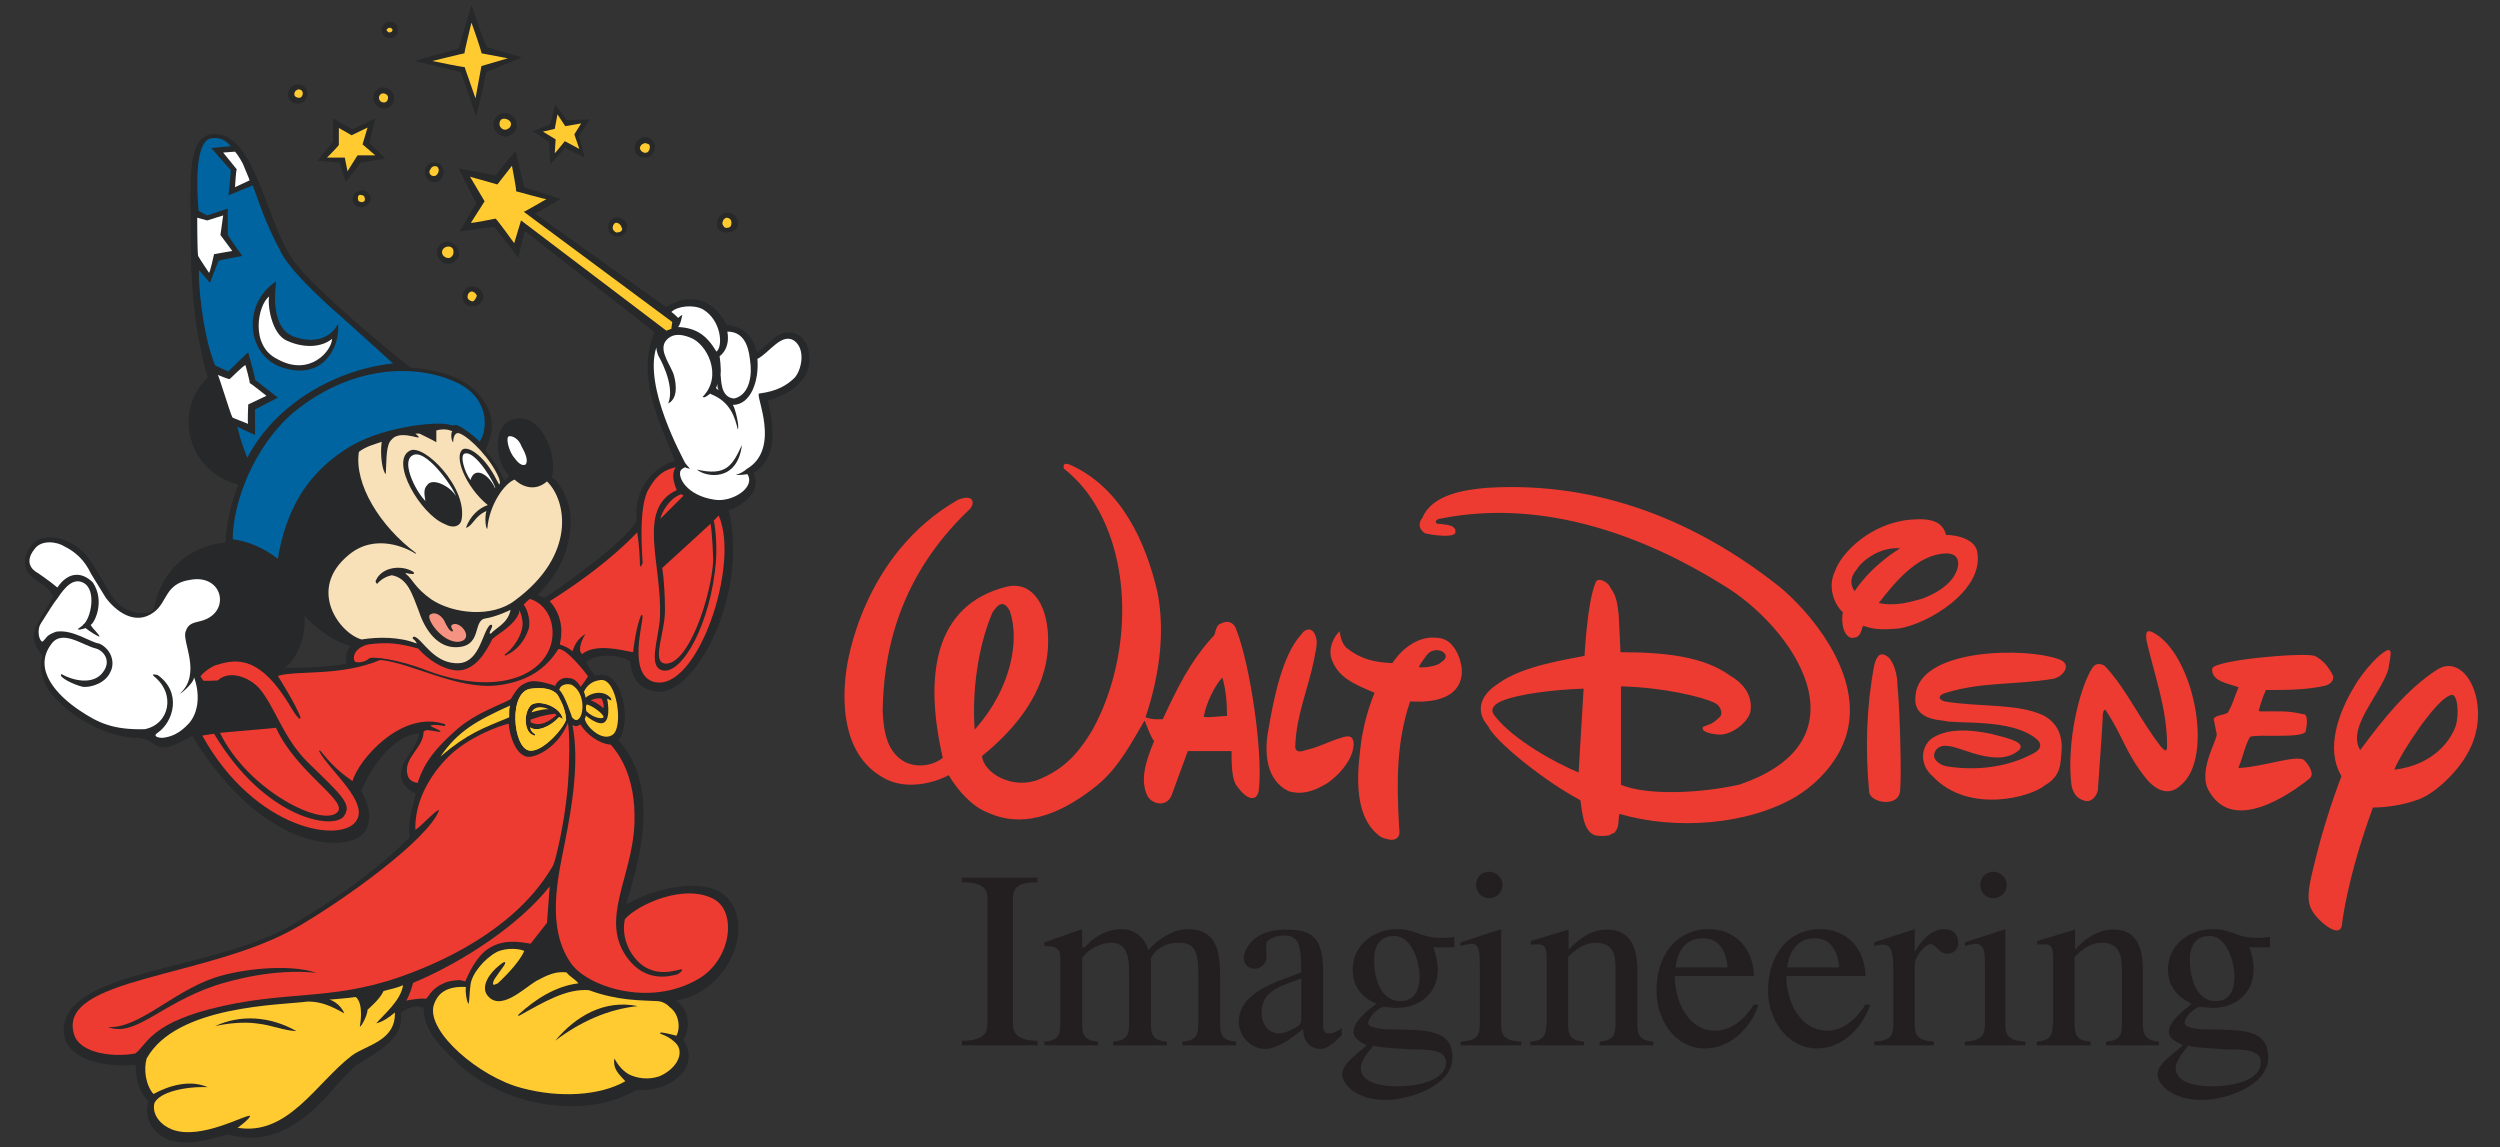 <?xml version="1.0" encoding="utf-8"?>
<!-- Generator: Adobe Illustrator 23.0.1, SVG Export Plug-In . SVG Version: 6.00 Build 0)  -->
<svg version="1.1"
	 id="svg17161" xmlns:cc="http://creativecommons.org/ns#" xmlns:dc="http://purl.org/dc/elements/1.1/" xmlns:rdf="http://www.w3.org/1999/02/22-rdf-syntax-ns#" xmlns:svg="http://www.w3.org/2000/svg"
	 xmlns="http://www.w3.org/2000/svg" xmlns:xlink="http://www.w3.org/1999/xlink" x="0px" y="0px" viewBox="0 0 548.9 251.9"
	 style="enable-background:new 0 0 548.9 251.9;" xml:space="preserve">
<rect x="0" y="0" width="548.9" height="251.9" fill="#333333" stroke="none"/>
<g>
	<g>
		<path style="fill-rule:evenodd;clip-rule:evenodd;fill:#262829;" d="M76.1,145.6c-0.2-0.4-0.4-2.6,0.9-3.7
			c-3.7-1.1-7.1-3.5-10.2-6.7c0.6,4.3-1.7,9.7-4.3,11.4C63.8,146.7,74,146.5,76.1,145.6L76.1,145.6z M39.9,250.8h2.2
			c2.8-0.2,5.5-1.2,8.1-1.7c14.3,4.1,22.9-11,26.8-14c1.9-2.8,12.1-5.4,11-12.7c1.5-1.1,3.2-1.9,5-1.1c0,5.6,4.8,9.5,8.4,13
			c9.9,8.4,26.6,11.7,38.4,5c7.3,0.6,14.3-5,10.2-11c1.3-1.7,1.9-6.5-1.7-8.6c12.1-1.9,17.9-17.3,10.6-23.3
			c-5-3.9-15.5-1.1-20.5,1.7c-0.4,0.2-0.6,0.2-0.9,0.4l0.2-0.9c3.5-10.8,6.7-25.7-1.9-35c2.2-3.2,1.5-8.4,0-11.7
			c-1.5-2.6-2.8-3-5.2-2.6c-0.6-0.9-1.3-1.7-1.9-2.8c1.3-1.7,6-2.2,9.5-0.4c0.6,0.2-0.4,5.6,5.6,6.7c8.6,1.7,20.7-21.2,16.2-39.7
			c2.4-0.9,7.6-3.9,5.4-8.2c6.5-3.9,3.7-13.4,3.2-16c3.2-0.9,6-2.2,8.2-5.4c1.7-2.6,1.3-9.7-3.9-9.5c-2.8,0-5.2,3.9-6.7,4.3
			c-0.9-3.2-2.4-5.4-6.7-6c-0.2-0.4-2.2-4.5-6-5.4c-2.8-0.6-4.5,0-7.3,1.5l-28.7-20.5l5.6-3.2l-8-2.6l-1.9-8c0,0-4.5,5.4-4.3,5.4
			c-0.2,0-8.2-1.5-8.2-1.5s3.9,7.8,3.9,7.6c-0.2,0.2-3.5,6-3.7,6.3c0.2-0.2,7.6-1.1,7.6-1.1l5.4,6.9c-0.2,0,1.3-6,1.3-6l28.5,22.2
			c-4.1,9.9,1.1,19.7,4.5,28.3c-5.4,1.5-9.1,6.9-8.4,13c-1.3,3.9-17.1,15.1-20.3,17.1c-0.2-0.2-1.1-0.6-1.5-0.6
			c5.6-5.6,7.1-11,7.3-15.8c0.2-5.2-2.8-9.3-4.1-10.1c1.3-5.6-2.8-14.5-8.6-12.7c-4.5,1.3-3.7,8.4-1.7,11.2c0.6,0.9,0.9,1.3,0.9,1.3
			l-1.1,0.9c-0.9-1.9-1.5-3.5-4.1-6.5c0-0.6,2.8-5,0.4-9.7c-3.5-6.5-10.4-8-16.8-8.6c-6-4.5-22.9-18.8-26.1-24
			c-5.6-7.8-8.4-28.9-17.9-27.2c-5.4,1.1-4.3,11.2-4.3,23.8c0,13.4,1.7,22.5,3.7,29.6c-8,7.8-3.9,20.9,6.7,23.5
			c-0.9,2.4-2.6,7.3-2.8,12.7c-6,0.6-13.8,4.3-15.8,14.9c-2.8,1.5-6.5,0.2-8.6-2.4c-1.9-2.4-3.5-6.3-6-9.5
			c-3.7-4.3-9.9-5.6-12.3-2.2c-2.6,3.5-0.9,6,0.6,7.1c3.5,2.4,3.5,2.6,4.3,3.9c-1.5,3.2-4.5,6.5-4.3,9.1c0.2,1.9,1.3,3,1.9,4.1
			c-0.6,1.9-0.4,4.8,1.3,7.3c4.1,5.8,13.2,10.8,19.9,10.6c0.6,0.2,1.7,0.2,3.5,1.5c2.2,1.5,4.5,0,8.2-1.9
			c16.8,27.4,36.7,25.7,38.4,20.1c1.1-3,0-5.8-1.3-8c2.2-5.4,6.9-12.1,12.7-12.7c-0.6,4.1-4.5,5.8-3.9,9.9c0.2,1.1,1.7,3,3.2,3.2
			c-0.6,3.2-1.9,6.5-1.3,9.7c-8.2,8.2-18.4,14.9-26.1,19.4c-17.7,10.2-50.7,9.7-49.9,23.5c0.6,7.1,11.9,7.6,15.8,7.1
			c0,3,0.6,5.8,2.8,8c-1.1,3.9,0.9,7.1,4.8,8.6C38,250.5,39,250.7,39.9,250.8L39.9,250.8z"/>
		<path style="fill-rule:evenodd;clip-rule:evenodd;fill:#F8E1B9;" d="M113.1,131.8c-5,3.9-13.6,3-18.4-0.2
			c-3.7-2.6-4.1-4.5-5.6-5.6c-0.2-0.4,0.4,0,1.1,0c0.4,0,0.9,0.2,0.6-0.4c-2.6-1.7-6.9-1.1-8.2,1.7c-0.2,0.2-0.2,0.6,0.2,0.9
			c0.9-1.1,2.2-1.7,3.2-1.9c3.5,0.6,4.5,4.1,6,8c1.5,4.5,4.3,7.8,8,7.8c6,0,3.7-5.8,6.5-6.3c2.6-0.4,5.6-1.9,5.6-1.9
			c-0.6,3-3.2,3.9-4.3,5.2c-0.9,0.2,0.6-1.5,0.2-1.9h-0.4c-1.7,1.5-2.2,8-6.7,8.4c-5.6,0.4-8.2-5.4-9.9-5.8c-0.2,0-0.4,0-0.4,0.4
			c0.4,0.2,0.9,0.9,0.9,1.1c-3.7-1.5-8.4-1.5-12.1-0.9c-4.8-1.3-12.1-11-2.8-18.6c5.8-4.8,12.7-1.5,14.7-0.2c0,0,0,0,0-0.2
			c-7.8-5.8-13.6-15.1-12.5-22.2c1.7-1.3,3.7-1.7,5-2.2c-0.4,3.2,0.2,6.5,0.9,7.1c0.2-3.2,0-6.5,1.3-7.6c2.2-2.6,8,1.1,5.2-1.3
			c0.2,0,0.9,0,0.9,0s3.5,1.7,3.7,1.9v-2.6c2.2-0.6,3.5,0.2,3.5,0.2c-0.4,0.4-0.2,2.2,0.2,2.4c0-1.1,0.4-2.4,1.5-1.9
			c2.2,0.9,6.9,5.6,8.6,9.9l0.2,0.9l-0.2,0.4l-0.6-1.1c-2.4-4.8-5.8-7.3-7.3-6.7c-2.2,1.3,0.4,8.2,5.4,12.3c-1.9,0.6-3.9,2.4-4.8,5
			c1.5-0.4,1.9-2.6,4.5-3.7c-0.4,1.3-0.2,3.9,0.2,3.9c0.4-5.4,3.9-10.1,6-10.8c1.1,1.1,4.1,3,7.1,0.4
			C124.5,110,126.5,121.9,113.1,131.8L113.1,131.8z"/>
		<path style="fill-rule:evenodd;clip-rule:evenodd;fill:#262829;" d="M97.5,115c-5.2-2.2-11.9-13.6-7.6-16c3-1.9,13,8.2,11.4,15.3
			C101,115.4,99.7,116.2,97.5,115L97.5,115z"/>
		<path style="fill-rule:evenodd;clip-rule:evenodd;fill:#262829;" d="M86.1,8.3c-1.1,0.2-1.9-0.2-2.2-1.1c-0.4-1.1,0.4-2.4,1.5-2.4
			c1.1,0,1.9,0.4,1.9,1.5C87.6,7.2,86.9,8.1,86.1,8.3L86.1,8.3z"/>
		<path style="fill-rule:evenodd;clip-rule:evenodd;fill:#FFCB31;" d="M85.9,7c-0.4,0.2-0.6,0.2-0.9-0.2c-0.2-0.2-0.2-0.2,0-0.4
			c0.2-0.4,0.9-0.4,1.1,0C86.3,6.5,86.1,7,85.9,7L85.9,7z"/>
		<path style="fill-rule:evenodd;clip-rule:evenodd;fill:#262829;" d="M114.6,12.6l-7.8,3.2l-2.2,9.7c-0.2,0-3.2-9.5-3.5-9.7
			l-9.9-2.4c0-0.2,9.5-2.6,9.5-2.8c0,0,2.8-9.3,2.8-9.5c0,0,3.2,9.5,3.5,9.3L114.6,12.6L114.6,12.6z"/>
		<path style="fill-rule:evenodd;clip-rule:evenodd;fill:#FFCB31;" d="M105.7,14.5l-1.3,7.1l-2.4-6.9c0.2,0.2-7.1-1.3-7.1-1.3
			s6.9-1.7,7.1-1.7c-0.2,0.2,1.5-6.7,1.5-6.7c0-0.2,2.4,6.7,2.2,6.7l5.8,1.1L105.7,14.5L105.7,14.5z"/>
		<path style="fill-rule:evenodd;clip-rule:evenodd;fill:#262829;" d="M84.8,23.8c-1.3,0.2-2.6-0.6-2.8-1.9
			c-0.2-1.1,0.4-2.2,1.5-2.6c1.3-0.4,2.6,0.4,3,1.7C86.7,22.3,86.1,23.4,84.8,23.8L84.8,23.8z"/>
		<path style="fill-rule:evenodd;clip-rule:evenodd;fill:#FFCB31;" d="M84.3,22.5c-0.6,0-1.1-0.4-1.1-1.1c0-0.4,0.4-0.9,0.9-0.9
			c0.6,0,1.1,0.4,1.1,0.9C85.2,22.1,84.8,22.5,84.3,22.5L84.3,22.5z"/>
		<path style="fill-rule:evenodd;clip-rule:evenodd;fill:#262829;" d="M66,22.7c-1.1,0.2-2.2-0.2-2.6-1.1c-0.6-1.3,0.4-3,1.7-3
			c1.1-0.2,2.2,0.4,2.4,1.7C67.5,21.4,67.1,22.3,66,22.7L66,22.7z"/>
		<path style="fill-rule:evenodd;clip-rule:evenodd;fill:#FFCB31;" d="M66,21.4c-0.4,0.2-1.1,0-1.3-0.4c-0.2-0.4,0-1.1,0.6-1.3
			c0.4-0.2,0.9,0,1.1,0.4C66.6,20.6,66.4,21.2,66,21.4L66,21.4z"/>
		<path style="fill-rule:evenodd;clip-rule:evenodd;fill:#262829;" d="M80,45.4c-1.3,0.4-2.6-0.4-2.6-1.7c0-1.1,0.9-1.7,1.9-1.9
			c0.9,0,1.5,0.4,1.9,1.1C81.8,43.9,81.1,45,80,45.4L80,45.4z"/>
		<path style="fill-rule:evenodd;clip-rule:evenodd;fill:#FFCB31;" d="M79.8,44.3c-0.4,0.2-0.9,0-1.1-0.2c-0.2-0.4-0.2-1.1,0.2-1.3
			c0.4,0,0.9,0,1.1,0.4C80.2,43.7,80.2,44.1,79.8,44.3L79.8,44.3z"/>
		<path style="fill-rule:evenodd;clip-rule:evenodd;fill:#262829;" d="M95.6,40c-1.1,0-1.9-0.6-2.2-1.5c-0.4-1.3,0.4-2.8,1.7-2.8
			c1.1-0.2,1.9,0.4,2.2,1.5C97.7,38.3,96.9,39.8,95.6,40L95.6,40z"/>
		<path style="fill-rule:evenodd;clip-rule:evenodd;fill:#FFCB31;" d="M94.7,38.5c-0.4-0.2-0.6-0.9-0.2-1.3c0.2-0.6,0.9-0.9,1.5-0.6
			c0.4,0.4,0.4,0.9,0.2,1.3C96,38.5,95.4,38.9,94.7,38.5L94.7,38.5z"/>
		<path style="fill-rule:evenodd;clip-rule:evenodd;fill:#262829;" d="M98.8,57.9c-1.3,0.2-2.4-0.6-2.8-1.9
			c-0.2-1.3,0.4-2.4,1.5-2.8c1.3-0.6,3,0.6,3.2,2.2C101,56.4,100.1,57.7,98.8,57.9L98.8,57.9z"/>
		<path style="fill-rule:evenodd;clip-rule:evenodd;fill:#FFCB31;" d="M98.8,56.6c-0.6,0.2-1.5-0.2-1.7-0.9
			c-0.2-0.6,0.2-1.3,0.9-1.5c0.6-0.2,1.3,0,1.5,0.6C99.7,55.6,99.5,56.2,98.8,56.6L98.8,56.6z"/>
		<path style="fill-rule:evenodd;clip-rule:evenodd;fill:#262829;" d="M112,29.7c-1.3,0.9-3.5-0.4-3.7-2.2c0-1.1,0.6-2.2,1.9-2.6
			c1.5-0.4,3,0.6,3.2,2.2C113.7,28.1,113.1,29.2,112,29.7L112,29.7z"/>
		<path style="fill-rule:evenodd;clip-rule:evenodd;fill:#FFCB31;" d="M111.3,28.4c-0.6,0.2-1.1,0-1.5-0.6c-0.2-0.4-0.2-1.1,0.2-1.5
			c0.6-0.6,2.2,0,2.2,0.9C112.2,27.7,112,28.1,111.3,28.4L111.3,28.4z"/>
		<path style="fill-rule:evenodd;clip-rule:evenodd;fill:#262829;" d="M136,51.9c-1.1,0.2-2.2-0.4-2.4-1.5c-0.2-1.1,0.2-2.2,1.3-2.6
			c1.3-0.4,2.8,0.6,2.8,1.9C137.7,50.8,137,51.7,136,51.9L136,51.9z"/>
		<path style="fill-rule:evenodd;clip-rule:evenodd;fill:#FFCB31;" d="M135.7,51c-0.4,0.2-0.9-0.2-1.1-0.6c-0.2-0.4,0-1.3,0.6-1.5
			c0.6,0,1.1,0.4,1.3,1.1C136.8,50.4,136.4,51,135.7,51L135.7,51z"/>
		<path style="fill-rule:evenodd;clip-rule:evenodd;fill:#262829;" d="M142,34.6c-1.3,0.2-2.4-0.4-2.6-1.7c-0.4-1.3,0.9-2.8,2.2-2.8
			c1.1,0,1.7,0.6,2.2,1.7C143.9,33.1,143.1,34.4,142,34.6L142,34.6z"/>
		<path style="fill-rule:evenodd;clip-rule:evenodd;fill:#FFCB31;" d="M142,33.5c-0.6,0.2-1.3-0.2-1.5-0.9c0-0.4,0.2-0.9,0.9-1.1
			c0.2-0.2,0.6,0,1.1,0.2C142.9,32.2,142.6,33.3,142,33.5L142,33.5z"/>
		<path style="fill-rule:evenodd;clip-rule:evenodd;fill:#262829;" d="M104,67.2c-1.1,0.2-2.2-0.4-2.4-1.5c-0.4-1.3,0.6-2.8,1.9-2.8
			c1.3-0.2,2.4,0.9,2.6,1.9C106.2,66.1,105.3,67.2,104,67.2L104,67.2z"/>
		<path style="fill-rule:evenodd;clip-rule:evenodd;fill:#FFCB31;" d="M104,66.1c-0.4,0.2-1.1-0.2-1.3-0.6c-0.2-0.6,0.2-1.5,0.9-1.5
			c0.4,0,0.9,0.4,1.1,0.9C104.6,65.3,104.4,65.7,104,66.1L104,66.1z"/>
		<path style="fill-rule:evenodd;clip-rule:evenodd;fill:#262829;" d="M159.9,51c-1.1,0.2-1.9-0.2-2.4-1.1c-0.4-1.3,0.4-2.8,1.7-3.2
			c1.3-0.2,2.8,0.6,2.8,2.2C162.3,50,161.2,51,159.9,51L159.9,51z"/>
		<path style="fill-rule:evenodd;clip-rule:evenodd;fill:#FFCB31;" d="M159.7,50c-0.4,0.2-0.9-0.2-1.1-0.9c0-0.4,0.2-1.1,0.9-1.3
			c0.6,0,1.1,0.4,1.1,1.1C160.6,49.5,160.4,50,159.7,50L159.7,50z"/>
		<path style="fill-rule:evenodd;clip-rule:evenodd;fill:#FFFFFF;" d="M157.3,77.2c-2.2-3.7-4.5-5.2-8.4-5.4
			c0.4-0.6,0.6-1.1,0.9-2.6c0-0.2-0.9,0.6-0.9,0.6s-1.1-1.1-1.5-1.3c1.3-1.3,4.8-1.7,6.9-0.6C158.4,70.3,158.8,76.1,157.3,77.2
			L157.3,77.2z"/>
		<path style="fill-rule:evenodd;clip-rule:evenodd;fill:#FFFFFF;" d="M115.4,102c-0.9,0.4-1.7-0.4-2.8-1.9
			c-1.1-1.7-1.5-4.1-0.9-4.3c0.6-0.2,2.2,0.4,2.8,2.2C115.7,100.1,115.9,101.3,115.4,102L115.4,102z"/>
		<path style="fill-rule:evenodd;clip-rule:evenodd;fill:#FFFFFF;" d="M54.8,39.6l-3.2,1.5c0,0.2,0.2-3.9,0.4-3.9l-3-3.7
			c-0.2,0,2.6-0.2,2.6-0.2c0.2,0.2,0.9,1.1,1.7,2.6C53.9,37.4,54.8,39.4,54.8,39.6L54.8,39.6z"/>
		<path style="fill-rule:evenodd;clip-rule:evenodd;fill:#FFFFFF;" d="M47,55.8c0,0-0.9,4.1-1.1,4.1c0,0-1.9-2.8-2.4-3.7
			c-0.2-1.1-0.2-8.4-0.2-8.4l2.2,0.6l3.5-1.1l-0.6,4.3l2.6,3.5L47,55.8L47,55.8z"/>
		<path style="fill-rule:evenodd;clip-rule:evenodd;fill:#FFFFFF;" d="M54.5,88.8c0,0-0.2,4.3,0,4.3c-0.2-0.2-3.5-1.3-3.5-1.5
			c-0.6-1.3-3-9.3-3.2-9.3c0,0,2.6,1.1,2.6,0.9c0,0.2,3.2-3.2,3.5-3c0,0,1.1,3.9,0.9,3.9c0.2,0,3.7,2.8,3.7,2.8L54.5,88.8L54.5,88.8
			z"/>
		<path style="fill-rule:evenodd;clip-rule:evenodd;fill:#0064A0;" d="M105.3,97c-0.2-0.4-3.9-3.5-5.2-3.7c-0.2,0-0.6,0.2-1.3,0
			c-2.2-0.9-15.5,0.2-23.3,5.6c-8.4,5.6-12.7,13.2-14.5,23.8c-3-2.4-6.7-3.9-9.9-4.3c0-7.6,4.3-20.1,13.4-27.9
			c13-10.6,27.2-10.6,35.8-6.5C107.4,87.3,107.2,94.2,105.3,97L105.3,97z"/>
		<path style="fill-rule:evenodd;clip-rule:evenodd;fill:#FFFFFF;" d="M100.1,108.9c-1.3-2.2-5.2-4.1-6.3-2.4
			c-0.9,0.9-0.6,2.2-0.4,3.5c-2.2-2.2-5.2-8.4-3-9.9C93.2,97.9,99.5,107,100.1,108.9L100.1,108.9z"/>
		<path style="fill-rule:evenodd;clip-rule:evenodd;fill:#FFFFFF;" d="M103.3,105.4c-1.3-1.7-2.4-5.4-1.3-5.8
			c2.4-0.9,7.1,7.3,6.7,7.6C107.4,104.2,104.2,102.2,103.3,105.4L103.3,105.4z"/>
		<path style="fill-rule:evenodd;clip-rule:evenodd;fill:#F59280;" d="M100.8,140.9c-3.7,0.4-7.6-5.4-6.3-6c0.9-0.6,2.2,0,3,1.3
			c0.6,1.3,1.3,2.6,1.9,2.4c0.4,0-0.9-1.1,0-1.5C101.2,136.3,104.2,140.4,100.8,140.9L100.8,140.9z"/>
		<path style="fill-rule:evenodd;clip-rule:evenodd;fill:#EE3B31;" d="M121.3,138.3c0.6,8.4-9.9,15.5-27.6,8.9
			c-6-2.4-12.1-3.2-12.7-2.6c-0.9,0.9-3.2,1.1-3.2,0.4c-0.4-0.9,0.2-2.8,3-3.5c4.3-0.6,7.1-0.2,11,0.9c2.2,2.4,5.2,4.5,8.4,4.8
			c4.1,0.2,6.5-4.1,7.8-6.7c0.4-0.9,4.8-2.8,6-6c-0.2-1.3,0.6,0.6,0.6,1.3c0.9,3.2-2.6,7.3-3.7,7.8c-0.2,0.4,0,0.4,0.4,0.2
			c2.2-1.1,3.9-3,4.8-5.8c0.4-1.5-0.2-4.1-1.1-5.2c0-0.2,1.3-1.3,1.3-1.3C118.9,132.2,121.1,134.8,121.3,138.3L121.3,138.3z"/>
		<path style="fill-rule:evenodd;clip-rule:evenodd;fill:#EE3B31;" d="M74.2,178.2c-3,3.7-19.7-4.5-25.9-17.3l12.3-1.1
			C65.1,169.6,76.1,175.6,74.2,178.2L74.2,178.2z"/>
		<path style="fill-rule:evenodd;clip-rule:evenodd;fill:#EE3B31;" d="M127.5,150.8c-1.1-1.7-1.9-1.9-2.6-1.9
			c-1.5-0.4-2.8,0.9-3,1.7c0,0-3.9-1.5-5.8-0.9c-1.9,0.6-2.6,1.5-3.9,3.7c-0.9,0.9-7.6,2.8-12.3,7.1c-4.1,3.7-6.7,6.7-8.2,11.4
			c-1.1-0.2-1.9-0.6-2.2-1.7c-1.1-3.7,3.5-6,3.5-9.5c0.4-0.6,1.1-0.4,3.5,0c0.2,0,0.2,0,0.2-0.2c-0.6-0.4-1.3-0.6-2.2-1.1
			c0.2-0.4,2.2-0.2,3,0c0.4,0,0.2-0.2,0.2-0.4c-9.5-3.2-19,7.8-20.3,12.5c-3.2-2.2-4.8-3.9-7.1-6.7c-0.2,0-0.4,0-0.2,0.2
			c2.2,4.1,10.8,11,8.2,15.1c-3,5.2-22.2,2.4-33.9-18.6l2.6-0.4c11.2,18.8,26.3,21.2,28.5,18.1c1.9-2.6-0.4-4.5-8-11.9
			c-5.4-5.4-7.1-12.1-10.6-16.2c-2.2-2.4-6.5-4.1-9.1-1.7c-0.2,0-3.2,0.2-3.2,0c-0.2-0.4-0.6-0.9-0.6-0.9c1.1-1.3,2.8-2.4,3.9-2.6
			c4.8-1.5,9.5-1.1,15.5,8.6c0.6,1.1,1.7,2.8,2.2,3.2c0.2,0.2,0.2,0.2,0.4-0.2c-1.3-3.2-3.9-7.3-5-9.1c4.3-1.3,13.6,0.2,22.5-3.5
			c6.7,0.6,16.8,6.5,25.5,5.6c8.2-0.9,11.7-5,13.6-8c1.7-0.2,6,5.2,6.5,6C128.6,149.3,128.2,149.9,127.5,150.8L127.5,150.8z"/>
		<path style="fill-rule:evenodd;clip-rule:evenodd;fill:#FFCB31;" d="M111.8,157.5c-5.8,2.4-9.1,3.5-15.1,8.6
			c3.9-5.6,7.8-7.8,15.3-11.2C111.8,155.8,111.8,156.2,111.8,157.5L111.8,157.5z"/>
		<path style="fill-rule:evenodd;clip-rule:evenodd;fill:#FFCB31;" d="M126.5,158.1c-0.4,0-0.9-0.6-0.9-0.6s-1.7-5.2-2.8-6
			c0.2-1.3,1.9-1.5,2.8-1.1C128.8,152.3,128.2,158.1,126.5,158.1L126.5,158.1z"/>
		<path style="fill-rule:evenodd;clip-rule:evenodd;fill:#EE3B31;" d="M132.5,155.5c-0.4-0.4-1.9-1.5-2.8-1.7
			c0.6-0.4,1.9-0.6,2.4-0.4C132.3,153.8,132.7,154.9,132.5,155.5L132.5,155.5z"/>
		<path style="fill-rule:evenodd;clip-rule:evenodd;fill:#FFCB31;" d="M132.5,157.5c-0.2,0.4-2.2,0.2-3.7-1.3
			c-0.2-0.2-0.2-1.3,0-1.5C129.7,154.7,132.7,156.8,132.5,157.5L132.5,157.5z"/>
		<path style="fill-rule:evenodd;clip-rule:evenodd;fill:#FFCB31;" d="M134.4,161.4c-2.4,1.5-6-2.2-6-3.7c0.2,0,0.2-0.6,0.2-0.6
			s2.8,2.4,4.1,1.5c1.5-1.1,0.6-5.2,0.6-5.2l0.9,0.4v-0.4c-1.7-2.2-4.8-1.1-5.6-0.2c0,0-0.2-0.9-0.4-1.3c0.6-1.3,1.7-2.4,3.7-2.6
			C135.5,148.9,137,159.9,134.4,161.4L134.4,161.4z"/>
		<path style="fill-rule:evenodd;clip-rule:evenodd;fill:#EE3B31;" d="M153.4,214.9c-11,6.5-24.8,1.5-28.1-3.5
			c-5.4-7.8-2.8-18.8-1.3-26.3c1.7-8.6,3.2-17.9,1.7-25.9c1.1,0.6,1.7-0.2,1.7-0.2c1.3,2.2,4.1,4.3,6.7,4.5
			c1.3,1.5,5.6,6.5,5.2,17.3c-0.4,11.7-7.8,21.2-1.5,29.6c3.9,5.2,8.9,4.1,11,3.5c0.9-0.6,1.1-0.9,0.9-1.1c-1.3,0.2-4.1,1.3-7.1,0
			c-3-1.1-6.5-5.8-5.4-11c2.8-3.2,13.2-8,19.7-4.3C161.9,200.5,160.4,210.8,153.4,214.9L153.4,214.9z"/>
		<path style="fill-rule:evenodd;clip-rule:evenodd;fill:#EE3B31;" d="M121.5,189.9c-7.1,12.5-21.4,20.3-33.7,24.6
			c-15.5,5.4-25.3,2.8-41.9,7.1c-13.2,3.5-13.8,8-16.2,9.7c-4.8,0.9-12.1,0-13.4-4.1c-4.1-12.7,29.6-12.3,49.2-23.8
			c9.7-5.6,28.5-19,30.9-25.5c-0.4-0.4-3.9,3.5-5.2,4.3c-0.2-5.8,2.8-11.4,6.7-15.5c4.7-5,12.5-7.6,13.8-7.8c0,1.1,0.9,6,3.5,7.1
			c1.7,0.9,7.3-1.7,9.5-7.3c0.6,4.1,0.2,13.2-0.4,17.3C123.6,181.9,122.1,188.4,121.5,189.9L121.5,189.9z"/>
		<path style="fill-rule:evenodd;clip-rule:evenodd;fill:#262829;" d="M47.2,216.4c-12.1,4.1-17.5,11.4-23.5,9.1
			c6.7,0.4,14-7.6,23.3-10.8c5.6-1.9,16.4-3.2,22.5-1.1C60.2,212.6,50.9,215.2,47.2,216.4L47.2,216.4z"/>
		<path style="fill-rule:evenodd;clip-rule:evenodd;fill:#FFCB31;" d="M82.6,224.7c1.5-0.4,2.8-1.3,4.1-2.4c0.2,6.3-6.3,7.1-9.5,9.5
			c-7.8,6-14,17.7-25.1,15.8c0,0.2,3-2.2,2.8-2.6c-0.9-0.4-10.8,5.4-17.1,3c-2.4-0.9-4.5-3.2-3.9-5.8c1.1-2.4,6.7-3.7,11.7-3.5
			c-3.9-1.7-8.4-0.4-11.9,1.5c-1.7-1.9-2.2-5.4-1.5-7.8c6.5-11.7,29.4-11.7,35.4-12.5c2.8,0,5,0.9,8,2.6c-0.9-2.2-3.2-3.2-3.5-3
			c0,0,5-0.4,6-0.6c1.9,1.5,0.9,6.5,0.9,6.5c0.4,0,1.7-2.6,1.7-3.7c0.4-0.4,2.8-2.4,3.5-4.1c1.3-0.4,2.8-0.6,4.3-1.3
			C88,219.7,84.3,222.7,82.6,224.7L82.6,224.7z"/>
		<path style="fill-rule:evenodd;clip-rule:evenodd;fill:#262829;" d="M56.3,224.7c-2.8-0.4-6.5,0-9.1,0.6
			c5.6-2.6,12.1-2.2,17.9,1.1C61.9,226.2,59.9,225.1,56.3,224.7L56.3,224.7z"/>
		<path style="fill-rule:evenodd;clip-rule:evenodd;fill:#EE3B31;" d="M116.5,207.2c-2.4-0.4-6-1.1-9.3,1.1c-2.6,1.7-4.3,5.4-5,7.1
			c0,0.2-0.2,0-1.1-0.2c-0.4,0-2.6,0-4.1,0.9c-2.4,1.1-3,3-3.5,3.2c-0.9-0.2-3.5,0.2-4.3,0.4c0.9-1.5,1.5-3.9,1.5-3.9
			c10.8-4.5,23.3-12.7,30-21.2l-0.6,8L116.5,207.2L116.5,207.2z"/>
		<path style="fill-rule:evenodd;clip-rule:evenodd;fill:#FFCB31;" d="M145,226.8c-0.6,0.2,1.9,0.4,3.7,2.6c1.5,2.2-0.4,5.4-3.9,6.9
			c-2.6,0.9-5,0.4-6.7-0.4c-1.9-1.1-2.8-2.8-3.2-3.5c-0.4,2.4,1.1,3.5,2.4,5c-5.6,3.2-14.5,3.7-22.7,1.5
			c-9.3-2.4-20.9-12.3-19.4-18.1c0.9-3,3.2-4.3,7.1-4.1c-0.2,0.9,0.2,3.5,0.6,3.7c0.2-0.9,0.2-3,0.4-4.1c0.2-2.4,3-5.8,5.8-7.3
			c2.4-1.1,5.4-0.6,6-0.2c-1.3,3-5.6,6.9-5.8,7.1c-0.9,0.4-1.3,0.6-0.9-0.6c0-0.2,2.2-3.2,2.2-3.2c0.6-0.9,0.4-1.3-0.9-0.2
			c-2.2,1.7-4.1,4.5-2.8,6.5c2.8,3.9,8-1.3,10.8-3c2.4-1.3,4.3-2.2,6.7-1.9c0.6,0.9,1.7,1.3,2.6,2.4c-5,0.6-9.5,3.5-13.2,6.9
			c-0.2,0.2,0,0.2,0.2,0.2c5.4-3,10.4-6,15.3-5.6c6.5,2.4,11.7,2.2,14.9,2.4c1.1,0,2.2,0.6,2.8,1.3c2.2,1.5,2.4,4.8,1.5,6.3
			C147.8,227.2,144.6,226.4,145,226.8L145,226.8z"/>
		<path style="fill-rule:evenodd;clip-rule:evenodd;fill:#262829;" d="M121.9,228.5c4.5-5.4,10.8-9.1,18.1-7.6
			C133.4,221.6,127.3,224.4,121.9,228.5L121.9,228.5z"/>
		<path style="fill-rule:evenodd;clip-rule:evenodd;fill:#FFCB31;" d="M114.4,48.4l-1.5,5c0,0-3.9-5.4-4.1-5.4c0,0-5.4,1.1-5.4,0.9
			l3-4.7l-3.2-5.4l6,1.7l3.2-4.1c0,0,1.1,5.6,0.9,5.6c0.2,0,6.7,1.9,6.7,1.7c0,0-4.8,2.8-5,2.8l32.6,24.2l-0.2,1.5l-1.1,0.4
			L114.4,48.4L114.4,48.4z"/>
		<path style="fill-rule:evenodd;clip-rule:evenodd;fill:#EE3B31;" d="M156,115c0.4,1.9,0.6,8,0.6,8c-0.4,7.8-5.4,23.1-10.6,22.7
			c-3-0.4,0-6.7,0-11.7c0-3.2-0.2-6.7-0.6-9.3L156,115L156,115z"/>
		<path style="fill-rule:evenodd;clip-rule:evenodd;fill:#EE3B31;" d="M156.7,114.3l1.1-1.1c4.8,10.8-4.8,39.1-14.3,36.5
			c-5.6-1.7-2.4-12.5-2.4-14.5c-0.2-0.2-0.2-0.2-0.2-0.2s0,0-0.2,0.2c-0.9,2.2-1.5,6-1.7,8c-3.2-0.6-8.2-1.9-11.2,0.4
			c-1.3-0.9,0.6-4.5,0.9-4.5c-1.9,1.1-2.6,2.6-3,3.9c-1.1-0.9-1.3-0.9-2.8-1.5c0.4-1.7,1.1-5.8-2.2-9.5c6.5-4.1,13.4-9.1,19.2-15.1
			c0.4,2.2,0.6,5.8,0.6,7.1c0.2,0.9,0.4,0,0.6-0.4c0-0.9-1.1-12.1,1.3-16.2c1.3-2.2,2.6-4.1,6-4.8c-1.1,1.3-0.4,3.7,0.2,5
			c-8.9,4.1-3.2,16.2-3.7,27.9c-0.2,4.5-2.8,11,0.6,11.7c4.3,0.9,10.6-10.4,11.7-24C157.5,119.1,156.9,114.7,156.7,114.3
			L156.7,114.3z"/>
		<path style="fill-rule:evenodd;clip-rule:evenodd;fill:#EE3B31;" d="M149.6,108.5c0.9,0.6,0.4,0.4,0.4,0.4l-5,5
			C145.2,112.6,147,109.3,149.6,108.5L149.6,108.5z"/>
		<path style="fill-rule:evenodd;clip-rule:evenodd;fill:#FFFFFF;" d="M157.8,85.6c0,0-0.2,0-0.6-0.4c0.4-1.1,0.4-0.9,0.4-0.9
			S157.3,84.9,157.8,85.6L157.8,85.6z"/>
		<path style="fill-rule:evenodd;clip-rule:evenodd;fill:#FFFFFF;" d="M158,78.2c0,0,0.4,2.8,0.2,4.1c0.2,0.6-0.2,5,3,5.2
			c3.7-0.9,3.9-5.8,3.5-8.2c-0.2-1.7-0.6-6.5-5-6.5C160.4,76.7,158,78.2,158,78.2L158,78.2z"/>
		<path style="fill-rule:evenodd;clip-rule:evenodd;fill:#FFFFFF;" d="M151.5,102.9c-0.6-0.6-1.1-1.3-1.1-1.3
			c-0.6-1.3-9.1-16.6-6.3-25.3c0,0.6,0.4,1.7,0.4,1.7s3.9,6.5,2.2,10.6c2.6-1.3,1.5-5.6,1.1-6.7c-1.1-2.6-3.5-5.6-1.1-7.6
			c1.3-1.1,3-0.9,4.8-0.2c3.7,1.3,7.3,8.4,2.8,13c0.4,0.6,1.9-1.1,1.7-0.6c4.5,1.7,5.4,5.4,6,7.8c0.4-0.6-0.6-4.8-1.1-5.4
			c3.9,0,5.8-5.2,5.4-10.1c2.6-1.3,5.4-6,8.2-3.9c2.4,1.9,1.5,6.3,0,8c-1.7,1.7-3.9,3-7.8,3.5c-1.1,0,5,12.1-2.8,16.6
			c-0.6,0.6-1.7,1.1-2.4,1.3c0.6,0,1.3,0,2.6-0.2c1.9,3-3.5,6.3-7.3,5.6c-6-0.9-8.2-5-7.3-6.5c0.4-0.4,0.9-0.6,0.9-0.6
			C151.1,102.9,151.5,102.9,151.5,102.9L151.5,102.9z"/>
		<path style="fill-rule:evenodd;clip-rule:evenodd;fill:#262829;" d="M153,103.1c6.5,1.5,7.8-0.9,9.9-5.4
			C161.9,105.9,155,104.8,153,103.1L153,103.1z"/>
		<path style="fill-rule:evenodd;clip-rule:evenodd;fill:#FFFFFF;" d="M20.4,127.9c-2.6-2.6-5.6-2.2-7.8,1.1
			c-1.5-1.3-4.3-3.2-4.3-3.2s-3.7-1.7-0.6-5.4c1.5-1.9,4.8-1.5,6.5-0.4c2.2,1.1,4.3,2.8,5.8,6l3.2,5.2c2.2,3,6.5,6.3,10.6,3.2
			c3-2.2,2.4-6.3,8-7.1c7.1-1.3,8.9,6.9,2.8,8.9c-1.9,0.6-3.2,0.4-3.9,2.6c-0.6,2.4,3.5,9.1-1.1,13.4c-0.2,0.4,3-2.2,3-3.5
			c1.3,3.5,1.1,7.6-1.1,10.1c-2.2,2.4-4.1,3-5.8,3.2c-1.1,0-2.2-0.4-1.1-1.1c3.5-2.4,5.4-8.9,0-12.7c-1.1-0.2-1.1-0.2-0.9,0.2
			c5,3.9,3.5,10.6-1.9,11.7c-7.1,0.2-10.4-1.5-14.3-4.1c-4.8-3.2-10.4-8.9-6.3-14.5c2.4-3.5,6.9,0.2,9.9,0.9
			c1.5,0.4,3.5,2.6,1.5,5.2c-2.2,3-6.9,1.7-9.1,0.4c-0.9,0.6,2.8,2.4,4.7,2.8c1.9,0.2,5-0.9,6-3.2c1.1-1.9,0.4-5-2.4-6.3
			c-1.9-0.2-5.8-3.2-9.5-2.6c-2.4,0.9-1.9,1.3-3,2.2c-0.9-0.4-1.1-2.8-0.4-3.9c1.9-3,3-4.8,3.7-5.6c1.7-2.6,3.5-4.5,5.6-3.5
			c3.2,1.5,1.7,8.2,0,9.3c0.2,0-1.1,0.9-1.1,0.9c0,0.4,1.7-0.2,1.7-0.2s1.3,1.1,3,1.9c0.2-0.4-1.3-1.5-1.9-2.6
			C20.6,137,23.2,132.2,20.4,127.9L20.4,127.9z"/>
		<polygon style="fill-rule:evenodd;clip-rule:evenodd;fill:#262829;" points="121.9,23 120.8,27.3 117,28.8 120.6,31.2 120.8,36.1 
			124.1,32.5 128.4,34.6 127.1,29.9 129.5,26.2 124.5,26.4 121.9,23 		"/>
		<path style="fill-rule:evenodd;clip-rule:evenodd;fill:#FFCB31;" d="M122.4,25.1l-0.6,3.2l-2.6,0.6l2.8,1.7l-0.2,3
			c0,0.2,2.2-2.6,2.2-2.6l3.2,1.7l-1.1-3.2l1.5-2.4l-3.5,0.6L122.4,25.1L122.4,25.1z"/>
		<polygon style="fill-rule:evenodd;clip-rule:evenodd;fill:#262829;" points="73.1,26 73.1,31.2 69.7,35.3 74.6,35.7 75.9,40 
			79.2,35.7 84.6,34.8 81.1,31.4 82.4,26 77.4,28.4 73.1,26 		"/>
		<path style="fill-rule:evenodd;clip-rule:evenodd;fill:#FFCB31;" d="M74.4,28.1v3.7c0,0.2-2.6,2.8-2.6,2.8h3.9l0.6,3l2.2-3.5h3.9
			l-2.8-2.4l1.1-3.7l-3.5,1.7L74.4,28.1L74.4,28.1z"/>
		<path style="fill-rule:evenodd;clip-rule:evenodd;fill:#0064A0;" d="M86.3,79.8c-12.3,1.3-25.7,8.6-32,20.7c0,0-1.5-3.5-2.2-6.9
			c0,0.2,3.9,1.9,3.9,1.9c0-0.2,0-5.6,0-5.6l5-2.6l-5-3.9c0.2,0-1.5-6-1.5-6c-0.2,0-4.3,4.1-4.3,4.1c0,0.2-3-1.3-3-1.3
			c-2.8-7.1-3.7-18.1-3.5-20.9l2.4,2.8c0,0,1.9-5,1.9-4.8c0-0.2,5.2-1.1,5.2-1.1s-3.5-4.8-3.2-4.8c0,0,0-5.4,0-5.6l-4.5,1.5
			c0,0-1.9-0.9-1.9-1.1c-0.4-4.5-0.9-14.9,2.6-15.8c1.5-0.2,2.8-0.2,4.5,1.7l-4.3,0.4c0,0,4.3,5,4.3,4.8c0,0-0.4,5.6-0.6,5.6
			l5.4-2.2c1.1,2.8,2.4,7.6,6.3,14.9c2.8,5.2,13.2,14,13.2,14L86.3,79.8L86.3,79.8z"/>
		<path style="fill-rule:evenodd;clip-rule:evenodd;fill:#262829;" d="M74.2,71.1c-1.5,3-5,4.5-9.7,2.8c-5.8-2.2-3.7-12.1-3.9-12.1
			c-7.6,5-6.5,16.6,1.7,19C71.6,83.6,74.8,75.2,74.2,71.1L74.2,71.1z"/>
		<path style="fill-rule:evenodd;clip-rule:evenodd;fill:#FFFFFF;" d="M61,78.9c-6.3-3-4.3-12.1-1.9-13.8c-0.4,1.5,0.4,8.2,3.9,9.7
			c3.7,1.7,7.6,1.5,9.9-0.4C72.9,76.9,68.1,82.8,61,78.9L61,78.9z"/>
		<path style="fill-rule:evenodd;clip-rule:evenodd;fill:#262829;" d="M124.3,157.9c-0.2,1.5-5,7.3-8,6.9
			c-3.7-0.4-4.8-13.2,0.4-13.6c4.8-0.6,5.8,1.5,5.8,1.5C123.4,154.3,124.1,155.8,124.3,157.9L124.3,157.9z"/>
		<path style="fill-rule:evenodd;clip-rule:evenodd;fill:#FFCB31;" d="M124.3,157.9c-0.2,1.5-5,7.3-8,6.9
			c-3.7-0.4-4.8-13.2,0.4-13.6c4.8-0.6,5.8,1.5,5.8,1.5C123.4,154.3,124.1,155.8,124.3,157.9L124.3,157.9z"/>
		<path style="fill-rule:evenodd;clip-rule:evenodd;fill:#262829;" d="M123.4,157.3c-1.1-2.6-5.6-3.7-6.9-2.4
			c-1.7,1.9-1.3,6,0.6,6.5c0.2,0.2,0.4,0.2,0.4-0.2c-0.6-0.4-0.9-0.6-1.1-1.5c1.5,1.1,4.5-0.2,6.3-2.2c0-0.2,0.9,0.4,0.9,0.4
			L123.4,157.3L123.4,157.3z"/>
		<path style="fill-rule:evenodd;clip-rule:evenodd;fill:#FFCB31;" d="M116.7,156.4c1.3-0.4,3.5-0.9,3.9-0.6
			C119.3,155.1,117.4,154.9,116.7,156.4L116.7,156.4z"/>
		<path style="fill-rule:evenodd;clip-rule:evenodd;fill:#EE3B31;" d="M116.5,158.6c0-0.2,0-0.6,0-0.6c1.3-0.4,2.2-0.9,5.4-1.3
			c0.2,0.2,0.2,0.4,0.2,0.4C119.8,159,118.2,159.4,116.5,158.6L116.5,158.6z"/>
		<path style="fill-rule:evenodd;clip-rule:evenodd;fill:#FFCB31;" d="M123.4,157.3c-1.1-2.6-5.6-3.7-6.9-2.4
			c-1.7,1.9-1.3,6,0.6,6.5c0.2,0.2,0.4,0.2,0.4-0.2c-0.6-0.4-0.9-0.6-1.1-1.5c1.5,1.1,4.5-0.2,6.3-2.2c0-0.2,0.9,0.4,0.9,0.4
			L123.4,157.3L123.4,157.3z M124.3,157.9c-0.2,1.5-5,7.3-8,6.9c-3.7-0.4-4.8-13.2,0.4-13.6c4.8-0.6,5.8,1.5,5.8,1.5
			C123.4,154.3,124.1,155.8,124.3,157.9L124.3,157.9z"/>
	</g>
	<path style="fill-rule:evenodd;clip-rule:evenodd;fill:#EE3B31;" d="M291,172.2c-2.6,1.5-5.1,2.4-8.1,1.5c-4.9-2.4-5.3-8.3-4.5-13
		c1.3-7.7,3.2-16.9,7.3-21.4c1.3-1.9,3.2-1.3,3.4,1.7c0,0.9-0.2,1.9-0.6,3.9c-1.3,6.4-3.9,12.2-4.1,18.8c-0.2,1.3,0.9,1.5,1.9,1.1
		c3.9-0.9,4.9-1.9,8.8-3c2.1-0.6,2.1,1.1,2.1,1.7C297,167.9,291.9,171.8,291,172.2L291,172.2z M309.6,154c-3,9-3,17.5-2.4,27.8
		c0.6,3.6-2.8,2.6-4.1,1.9c-6.6-4.7-4.9-15.8-4.1-21.8c0.6-3.4,1.5-6.6,2.8-9.8c-4.5-1.9-8.3-3.4-9.6-7.9c-0.4-2.1,0.6-4.3,1.9-5.6
		c0.2,0.9,0.4,2.6,1.5,3.6c3.2,2.6,6.2,3.2,10.1,3.4c2.1-3.2,5.6-5.8,9.2-5.6c1.5,0,2.8,0.4,3.8,1.5
		C321.6,144.6,324.2,154.9,309.6,154L309.6,154z M271.3,172.2c-0.9-1.7-0.9-4.9-0.9-7.3h-9.6l-3.6,9.8c-1.1,2.6-4.3,1.9-5.3,0
		c-1.7-3.6-0.2-7.9,1.5-12c-0.9-1.1-1.5-3.2-2.1-4.5c-2.8,4.7-5.6,10.3-10.5,14.3c-6.6,5.3-15.2,9.8-23.7,6
		c-3.6-1.3-6.8-4.9-8.8-8.3c-3.6,1.9-9,3-13.3,1.1c-9.6-4.5-10.3-15.8-9.2-24c0.2-1.5,3.4-25.5,24.6-37.6c1.1-0.4,1.9-0.6,2.8-0.2
		c0.6,0.6,0.4,1.7-0.4,2.4c-12.8,12.2-18.8,27-19,44.3c0.2,4.3,0.9,9,4.9,11.1c2.6,1.3,6,0.9,8.3-0.9c-4.1-17.8-2.1-33.6,14.1-37.6
		c5.6-1.3,9.4,4.3,9,13c-0.4,10.1-7.1,18.2-14.5,24.2c0.4,3.8,6.8,7.5,12.6,5.1c4.5-1.9,8.1-4.7,11.8-11.1
		c7.9-14.5,9.2-35.9-0.2-50.3c-1.7-2.6-3.8-4.9-6.2-6.8c-0.2-0.6-0.2-1.7,1.9-0.6c10.7,5.1,16,16.5,18.6,27.6
		c1.9,9.4,0.2,19.3-2.6,27.6c1.9,0.6,2.6,0.4,3.8,0.4c3-6.4,5.8-12.4,10.9-18c0.2-0.2,0.6-0.6,0.6-1.1c0.2-0.6,0.4-1.7,1.3-1.9
		c1.7-0.9,3,0,3.4,1.5c3,7.7,5.8,26.7,4.9,34.9C276.2,175.8,274.1,176.3,271.3,172.2L271.3,172.2z M510.3,150.6
		c-4.1,0.9-8.6,0.9-12.8,0.9c-0.6,1.3-1.1,2.8-1.5,4.3c0,0-0.4,0.4,0.6,0.4c3.4,0,5.8-0.2,9,0.6c1.3-0.2,0.9,2.6,0.6,3.9
		c-1.3,1.5-10.7,0.4-12.2,1.1c-1.1,1.9-1.5,4.3-2.4,6.4c-0.2,0.6,0,0.4,0.2,0.4c4.9-0.2,12.6-3,14.1-1.7c1.1,1.1,2.4,3.2,1.1,4.1
		c-4.5,3.6-16.5,11.8-21.8,3c-3-4.3,1.7-11.6,1.5-12.8c-0.2-0.9-0.4-2.1-0.6-3c-0.4-1.1,1.9-1.1,3-1.7c1.1-1.7,1.5-3.6,2.4-5.6
		c-2.4-0.9-6-1.3-5.8-4.1c0.4-1.9,19.9-3.6,22.5-2.8c1.9,0.9,3.2,2.6,4.1,4.5C512.4,149.7,511.3,150.4,510.3,150.6L510.3,150.6z
		 M478.8,172.4c-0.6,0.6-3.4,3.2-7.3-1.1c-4.9-6-5.3-9.6-9.2-15.4c0,0-0.4-0.4-0.6,0.9c0,1.7-1.1,16.7-1.1,16.7
		c-0.2,1.1-1.1,2.4-2.4,2.4c-1.5-0.2-3-1.1-3.4-3.6c-1.1-9.2,1.7-21,4.5-25.5c0.6-1.1,1.7-1.3,2.8-0.6c4.7,4.9,7.7,11.8,12.4,17.8
		c1.3,1.5,1.3,0.4,1.3-0.4c0-8.1-2.8-15.4-4.5-22.9c-0.2-1.5-0.2-2.6,1.3-1.9C481.6,143.3,486.3,166.4,478.8,172.4L478.8,172.4z
		 M450.4,149.1c-8.1,1.3-15.4,0.6-23.1,3c-1.5,0.4-2.1,1.3-0.4,1.9c7.9,1.3,15.8,0.4,21.6,3c3.4,1.7,4.5,4.9,4.1,8.3
		c-0.2,2.1,0,5.1-3.6,7.1c-3,2.6-16.7,6.4-24.6-1.9c-3-2.6-2.6-6.2-0.6-8.1c4.3-3.4,12-1.5,13.3-1.3c4.3,1.1,7.7,1.9,6.2,3.6
		c-4.7,4.1-13-0.9-15.6-0.9c-0.9-0.2-2.6,0-3,1.7c-0.4,1.3,1.3,2.6,3,2.8c8.6,1.3,15.4-0.9,19.3-3.2c0.9-0.6,1.5-1.7,0.2-2.8
		c-5.6-4.7-17.5-3.2-20.7-4.1c-7.1-0.6-6-4.9-5.8-6.4c2.1-9.6,24.4-9.6,31.2-7.1C455.3,145.7,452.9,148.9,450.4,149.1L450.4,149.1z
		 M394.5,174.8c-10.7,6.4-26.7,7.5-38.9,3.9c-0.4,1.1,0,2.8-0.9,3.8c-0.2,0.6-0.9,0.4-1.3,0.9c-1.3,0.2-2.1,0.2-3.2,0
		c-2.6-0.9-2.8-5.1-3.2-7.7c-8.1-4.3-18.8-13-20.3-16.3c-2.6-3-2.1-6.6,2.4-9.4c5.3-3.9,15.6-5.3,18.8-6c0,0,0.6-11.8,2.4-16
		c0.4-1.5,2.8-0.2,3.2,0.9c1.3,1.9,1.5,2.8,1.9,6l0.4,8.3c9.6,0,18.2,0.9,24,5.1c4.5,2.6,4.9,6,4.5,8.1c-0.6,2.1-3.8,4.9-6.8,4.9
		c0.2,0-4.3-0.2-3.6-1.7c1.3-0.6,1.9-0.4,3.6-2.1c0.9-0.6,0.4-2.6-1.1-3.2c-2.6-1.3-11.3-3.4-20.5-3.6v21.6c5.6,2.4,17.3,1.9,25.9,0
		c29.1-9.8,11.8-34.9-3.9-44.1c-16.3-10.1-38.7-19-61.8-14.3c-1.3,0.2-0.9,1.3-0.2,1.1c1.5,0.2,4.1,0.2,3.6,2.1
		c-0.9,1.1-5.8,0.2-6.6,0c-1.7-1.1-1.3-2.6-0.6-3.4c2.1-5.1,9.2-6.2,14.3-6.6c24.6-1.5,46.2,7.5,64.2,21.8
		c6.4,5.3,17.5,18.2,15,30.8C404.6,165.8,400.1,171.3,394.5,174.8L394.5,174.8z M530.2,175.8c-2.6,0.9-6.2,1.5-9.2,1.5
		c-5.8,15.8-6.8,25.7-6.8,25.7c-0.4,3.6-5.8-1.3-6.6-3.2c-1.7-2.6,0-7.7,0.9-11.6c1.5-6,3.4-12,5.6-17.8c-3.6-6-0.6-13.9,2.6-19.3
		c1.9-3.4,4.5-6,5.1-6.6c4.3-3.9,3-0.6,2.6,2.4c-1.7,5.6-9.2,12.8-6.2,17.8c4.9-6.6,10.3-13.5,17.1-17.8c6.6-3.8,12.4,9.4,6,19.3
		C540,168.6,534.9,174.5,530.2,175.8L530.2,175.8z M525.7,169c1.5-3.9,9.2-15.4,12.2-16.3c1.7-1.1,2.1,4.1,1.3,6.6
		C538.3,162.1,534.7,167.9,525.7,169L525.7,169z M214,160.2c-0.6-7.9,0.6-18,3.9-25.7c1.1-1.7,2.4-3,3.8-0.4
		C224,140.7,221.9,151.4,214,160.2L214,160.2z M269.4,157.2c-1.7,0-3.4,0.4-5.1,0.2c0.4-2.8,2.6-7.3,4.1-8.6
		C269.2,151.7,269.4,154.2,269.4,157.2L269.4,157.2z M346.6,169.6c-4.7-1.9-14.3-7.1-18.4-12.4c-1.1-1.3-0.4-2.4,1.3-3.2
		c3.9-1.7,12-2.6,18.2-2.8L346.6,169.6L346.6,169.6z M410.4,173.9c-0.9-9.4-0.6-18.8,1.1-27.8c0.6-2.4,1.5-3,3-1.9
		c1.3,1.1,2.1,3.9,2.1,6.2c0.6,6.2,0.9,20.5,0.6,22.9C417.2,177.5,410.6,176.3,410.4,173.9L410.4,173.9z M416.8,138
		c-2.8,0.2-4.9,0.4-7.7-0.6c-0.4,0.4-0.4,2.6-2.1,2.6c-1.1,0.4-3-1.3-2.4-5.6c-1.9-1.7-3.4-5.6-1.7-9c1.3-3.9,7.7-10.5,16.5-11.3
		c4.7-0.4,7.1,0.4,7.9,3.4c0.2-0.2,6.2,0.2,6.8,3.6C435.8,129.6,423.2,137.1,416.8,138L416.8,138z M407.2,129.8
		c-1.1-1.5-0.9-3.2,0.4-4.7c1.5-2.4,5.6-5.1,9.6-4.7C417.2,120.4,411.2,123.8,407.2,129.8L407.2,129.8z M421.9,131.5
		c-2.4,0.6-5.6,1.7-9.4,0.9c4.1-5.3,8.8-10.7,14.8-10.9c3.4,0,2.8,3,2.1,4.3C428.1,128.6,424.7,130.5,421.9,131.5L421.9,131.5z
		 M311.5,146.5c0.4-0.9,1.1-1.7,1.7-2.6c1.9-2.6,6.2-0.2,3.2,1.5C316,146.1,313,146.7,311.5,146.5L311.5,146.5z"/>
	<g>
		<path style="fill-rule:evenodd;clip-rule:evenodd;fill:#231F20;" d="M222.4,197c0-1.7,0.8-3.3,5.4-3.3v-1h-16.6v1
			c4.8,0,5.6,1.7,5.6,3.3v28c0,1.7-0.8,3.5-5.6,3.5v1h16.6v-1c-4.6,0-5.4-1.9-5.4-3.5V197L222.4,197z"/>
		<path style="fill-rule:evenodd;clip-rule:evenodd;fill:#231F20;" d="M232.8,225c0,2.5-0.8,3.5-3.5,3.7v0.8h11.8v-0.8
			c-2.7-0.2-3.5-1.2-3.5-3.7v-14.7c1.5-2.1,4.2-3.3,6.4-3.3c3.7,0,3.9,3.7,3.9,6.4V225c0,2.5-0.8,3.5-3.5,3.7v0.8h11.8v-0.8
			c-2.7-0.2-3.5-1.2-3.5-3.7v-14.7c1.2-2.1,3.3-3.3,6-3.3c3.5,0,4.4,1.5,4.4,6.9V225c0,2.5-0.8,3.5-3.5,3.7v0.8h11.8v-0.8
			c-2.7-0.2-3.5-1.2-3.5-3.7v-10.4c0-5-0.4-10.6-7.1-10.6c-3.3,0-6.6,2.3-8.7,4.6c-0.6-2.5-2.9-4.6-5.8-4.6c-2.5,0-4.8,1-6.6,2.5
			c-0.8,0.6-2.1,2.5-2.1,1v-3.5l-8.3,2.9v0.8c2.9,0,3.7,0.6,3.5,3.7V225L232.8,225z"/>
		<path style="fill-rule:evenodd;clip-rule:evenodd;fill:#231F20;" d="M290.5,213.4c0-6.9-1.9-9.3-7.9-9.3c-3.5,0-7.1,0.8-8.9,4.2
			c-1.2,2.1-0.6,4.4,1.9,4.4c1.2,0,2.5-1.2,2.5-2.5c0-1.5-0.2-2.5,0-3.3c0.6-1,2.5-1.5,3.7-1.5c3.5,0,3.9,2.1,3.9,8.1
			c-4.8,1.9-13.7,4.2-13.7,10.8c0,3.3,2.7,6,5.8,6c2.5,0,5.6-2.1,8.3-4.4c0,2.1,1,4.4,3.9,4.4c1.7,0,3.7-2.1,4.6-3.1v-1.5
			c-1.2,1-2.3,1.2-2.9,1.2c-0.8,0-1.2-0.6-1.2-1.7V213.4L290.5,213.4z M285.7,224.4c-0.4,1.2-3.7,2.5-4.8,2.5
			c-2.7,0-3.9-2.3-3.9-4.6c0-5.2,5.2-6,8.7-7.5V224.4L285.7,224.4z"/>
		<path style="fill-rule:evenodd;clip-rule:evenodd;fill:#231F20;" d="M301.5,229.6c2.7,0.6,6,0.6,8.5,0.8c3.5,0,7.5,0,7.5,2.9
			c0,3.1-4.2,5.2-10.8,5.2c-5.8,0-7.9-1.9-7.9-3.9C298.8,232.7,300.4,231.1,301.5,229.6L301.5,229.6z M301.7,210.9
			c0-2.9,1-5.4,4.4-5.4c3.9,0,5.6,5.8,5.6,8.9c0,2.7-1,5.4-4.2,5.4C302.9,219.8,301.7,214.4,301.7,210.9L301.7,210.9z M319.5,205.7
			c-7.3,1-7.9-1.7-12.7-1.7c-5.2,0-9.8,3.5-9.8,8.9c0,3.7,1.9,6,5.2,7.5c-2.3,1.7-5,3.9-5,6.2c0,1.5,1.7,2.3,2.9,2.9
			c-2.9,2.5-5.4,4.2-5.4,6.4c0,2.1,3.1,5.6,9.5,5.6c5.2,0,14.7-3.1,14.7-9.3c0-6.4-6-6-13.5-6.2c-1,0-4.2,0-5-1.2
			c-0.2-1.2,2.1-3.5,3.3-3.7c1,0,2.1,0.2,2.9,0.2c5,0,9.1-3.1,9.1-8.5c0-1.2-0.4-3.1-1-4.8h4.6V205.7L319.5,205.7z"/>
		<path style="fill-rule:evenodd;clip-rule:evenodd;fill:#231F20;" d="M327,197.2c1.5,0,2.9-1.2,2.9-2.9c0-1.7-1.5-2.9-2.9-2.9
			c-1.7,0-2.9,1.2-2.9,2.9C324.1,196,325.4,197.2,327,197.2L327,197.2z M324.9,225c0,2.5-0.8,3.5-4.2,3.7v0.8h13.3v-0.8
			c-3.5-0.2-4.4-1.2-4.4-3.7v-21l-8.9,2.9v0.8c3.5-1,4.2-0.6,4.2,3.7V225L324.9,225z"/>
		<path style="fill-rule:evenodd;clip-rule:evenodd;fill:#231F20;" d="M339.5,225c0,2.5-0.8,3.5-3.5,3.7v0.8h11.8v-0.8
			c-2.7-0.2-3.5-1.2-3.5-3.7v-14.9c1.5-1.5,3.5-3.1,6-3.1c4.2,0,4.4,2.9,4.4,6v12c0,2.5-0.8,3.5-3.5,3.7v0.8h11.8v-0.8
			c-2.7-0.2-3.5-1.2-3.5-3.7v-12c0-6-2.3-8.9-6.6-8.9c-3.9,0-6.4,2.3-8.5,4.4v-4.4l-8.3,2.5v0.8c3.1-0.2,3.5-0.2,3.5,3.9V225
			L339.5,225z"/>
		<path style="fill-rule:evenodd;clip-rule:evenodd;fill:#231F20;" d="M385.1,214.2c-0.2-5.8-3.9-10.2-10-10.2
			c-6.9,0-11.4,5.6-11.4,13.5c0,6.6,4.2,12.7,10.6,12.7c5.6,0,10-4.4,11.8-9.5l-1-0.2c-1.7,2.9-4.8,5.8-8.5,5.8
			c-6.2,0-8.9-6.9-8.9-12H385.1L385.1,214.2z M367.9,212.4c0.4-3.5,2.1-6.4,6-6.4c3.7,0,5.2,3.1,5.4,6.4H367.9L367.9,212.4z"/>
		<path style="fill-rule:evenodd;clip-rule:evenodd;fill:#231F20;" d="M409.6,214.2c-0.2-5.8-3.9-10.2-10-10.2
			c-6.9,0-11.4,5.6-11.4,13.5c0,6.6,4.4,12.7,10.8,12.7c5.4,0,9.8-4.4,11.6-9.5l-1-0.2c-1.7,2.9-4.8,5.8-8.3,5.8
			c-6.4,0-9.1-6.9-9.1-12H409.6L409.6,214.2z M392.4,212.4c0.4-3.5,2.3-6.4,6-6.4c3.7,0,5.2,3.1,5.4,6.4H392.4L392.4,212.4z"/>
		<path style="fill-rule:evenodd;clip-rule:evenodd;fill:#231F20;" d="M415.7,225c0,2.5-0.8,3.5-4.2,3.7v0.8h13.1v-0.8
			c-3.3-0.2-4.2-1.2-4.2-3.7v-13.3c0-1.7,2.3-4.4,3.5-4.4c1.2,0,1.7,2.1,3.7,2.1c1,0,2.1-0.6,2.3-1.9c0.2-2.3-1-3.5-3.1-3.5
			c-2.9,0-5.4,3.1-6.4,5v-5l-8.9,2.9v0.8c3.3-0.8,4.2-0.2,4.2,5.2V225L415.7,225z"/>
		<path style="fill-rule:evenodd;clip-rule:evenodd;fill:#231F20;" d="M437.7,197.2c1.5,0,2.9-1.2,2.9-2.9c0-1.7-1.5-2.9-2.9-2.9
			c-1.7,0-2.9,1.2-2.9,2.9C434.8,196,436,197.2,437.7,197.2L437.7,197.2z M435.8,225c0,2.5-1,3.5-4.4,3.7v0.8h13.3v-0.8
			c-3.5-0.2-4.4-1.2-4.4-3.7v-21l-8.9,2.9v0.8c3.5-1,4.4-0.6,4.4,3.7V225L435.8,225z"/>
		<path style="fill-rule:evenodd;clip-rule:evenodd;fill:#231F20;" d="M450.7,225c0,2.5-0.8,3.5-3.5,3.7v0.8h11.8v-0.8
			c-2.7-0.2-3.5-1.2-3.5-3.7v-14.9c1.5-1.5,3.3-3.1,6-3.1c3.9,0,4.4,2.9,4.4,6v12c0,2.5-0.8,3.5-3.5,3.7v0.8H474v-0.8
			c-2.5-0.2-3.5-1.2-3.5-3.7v-12c0-6-2.1-8.9-6.4-8.9c-3.9,0-6.6,2.3-8.5,4.4v-4.4l-8.3,2.5v0.8c3.1-0.2,3.5-0.2,3.5,3.9V225
			L450.7,225z"/>
		<path style="fill-rule:evenodd;clip-rule:evenodd;fill:#231F20;" d="M480.4,229.6c2.7,0.6,6,0.6,8.5,0.8c3.7,0,7.5,0,7.5,2.9
			c0,3.1-4.2,5.2-10.8,5.2c-5.8,0-7.9-1.9-7.9-3.9C477.7,232.7,479.4,231.1,480.4,229.6L480.4,229.6z M480.8,210.9
			c0-2.9,1-5.4,4.4-5.4c3.7,0,5.4,5.8,5.4,8.9c0,2.7-0.8,5.4-4.2,5.4C482.1,219.8,480.8,214.4,480.8,210.9L480.8,210.9z
			 M498.5,205.7c-7.3,1-7.7-1.7-12.7-1.7c-5.2,0-9.8,3.5-9.8,8.9c0,3.7,2.1,6,5.2,7.5c-2.1,1.7-5,3.9-5,6.2c0,1.5,1.9,2.3,3.1,2.9
			c-2.9,2.5-5.6,4.2-5.6,6.4c0,2.1,3.1,5.6,9.8,5.6c5.2,0,14.5-3.1,14.5-9.3c0-6.4-5.8-6-13.3-6.2c-1.2,0-4.4,0-5-1.2
			c-0.4-1.2,2.1-3.5,3.1-3.7c1.2,0,2.1,0.2,3.1,0.2c4.8,0,8.9-3.1,8.9-8.5c0-1.2-0.2-3.1-1-4.8h4.6V205.7L498.5,205.7z"/>
	</g>
</g>
</svg>
